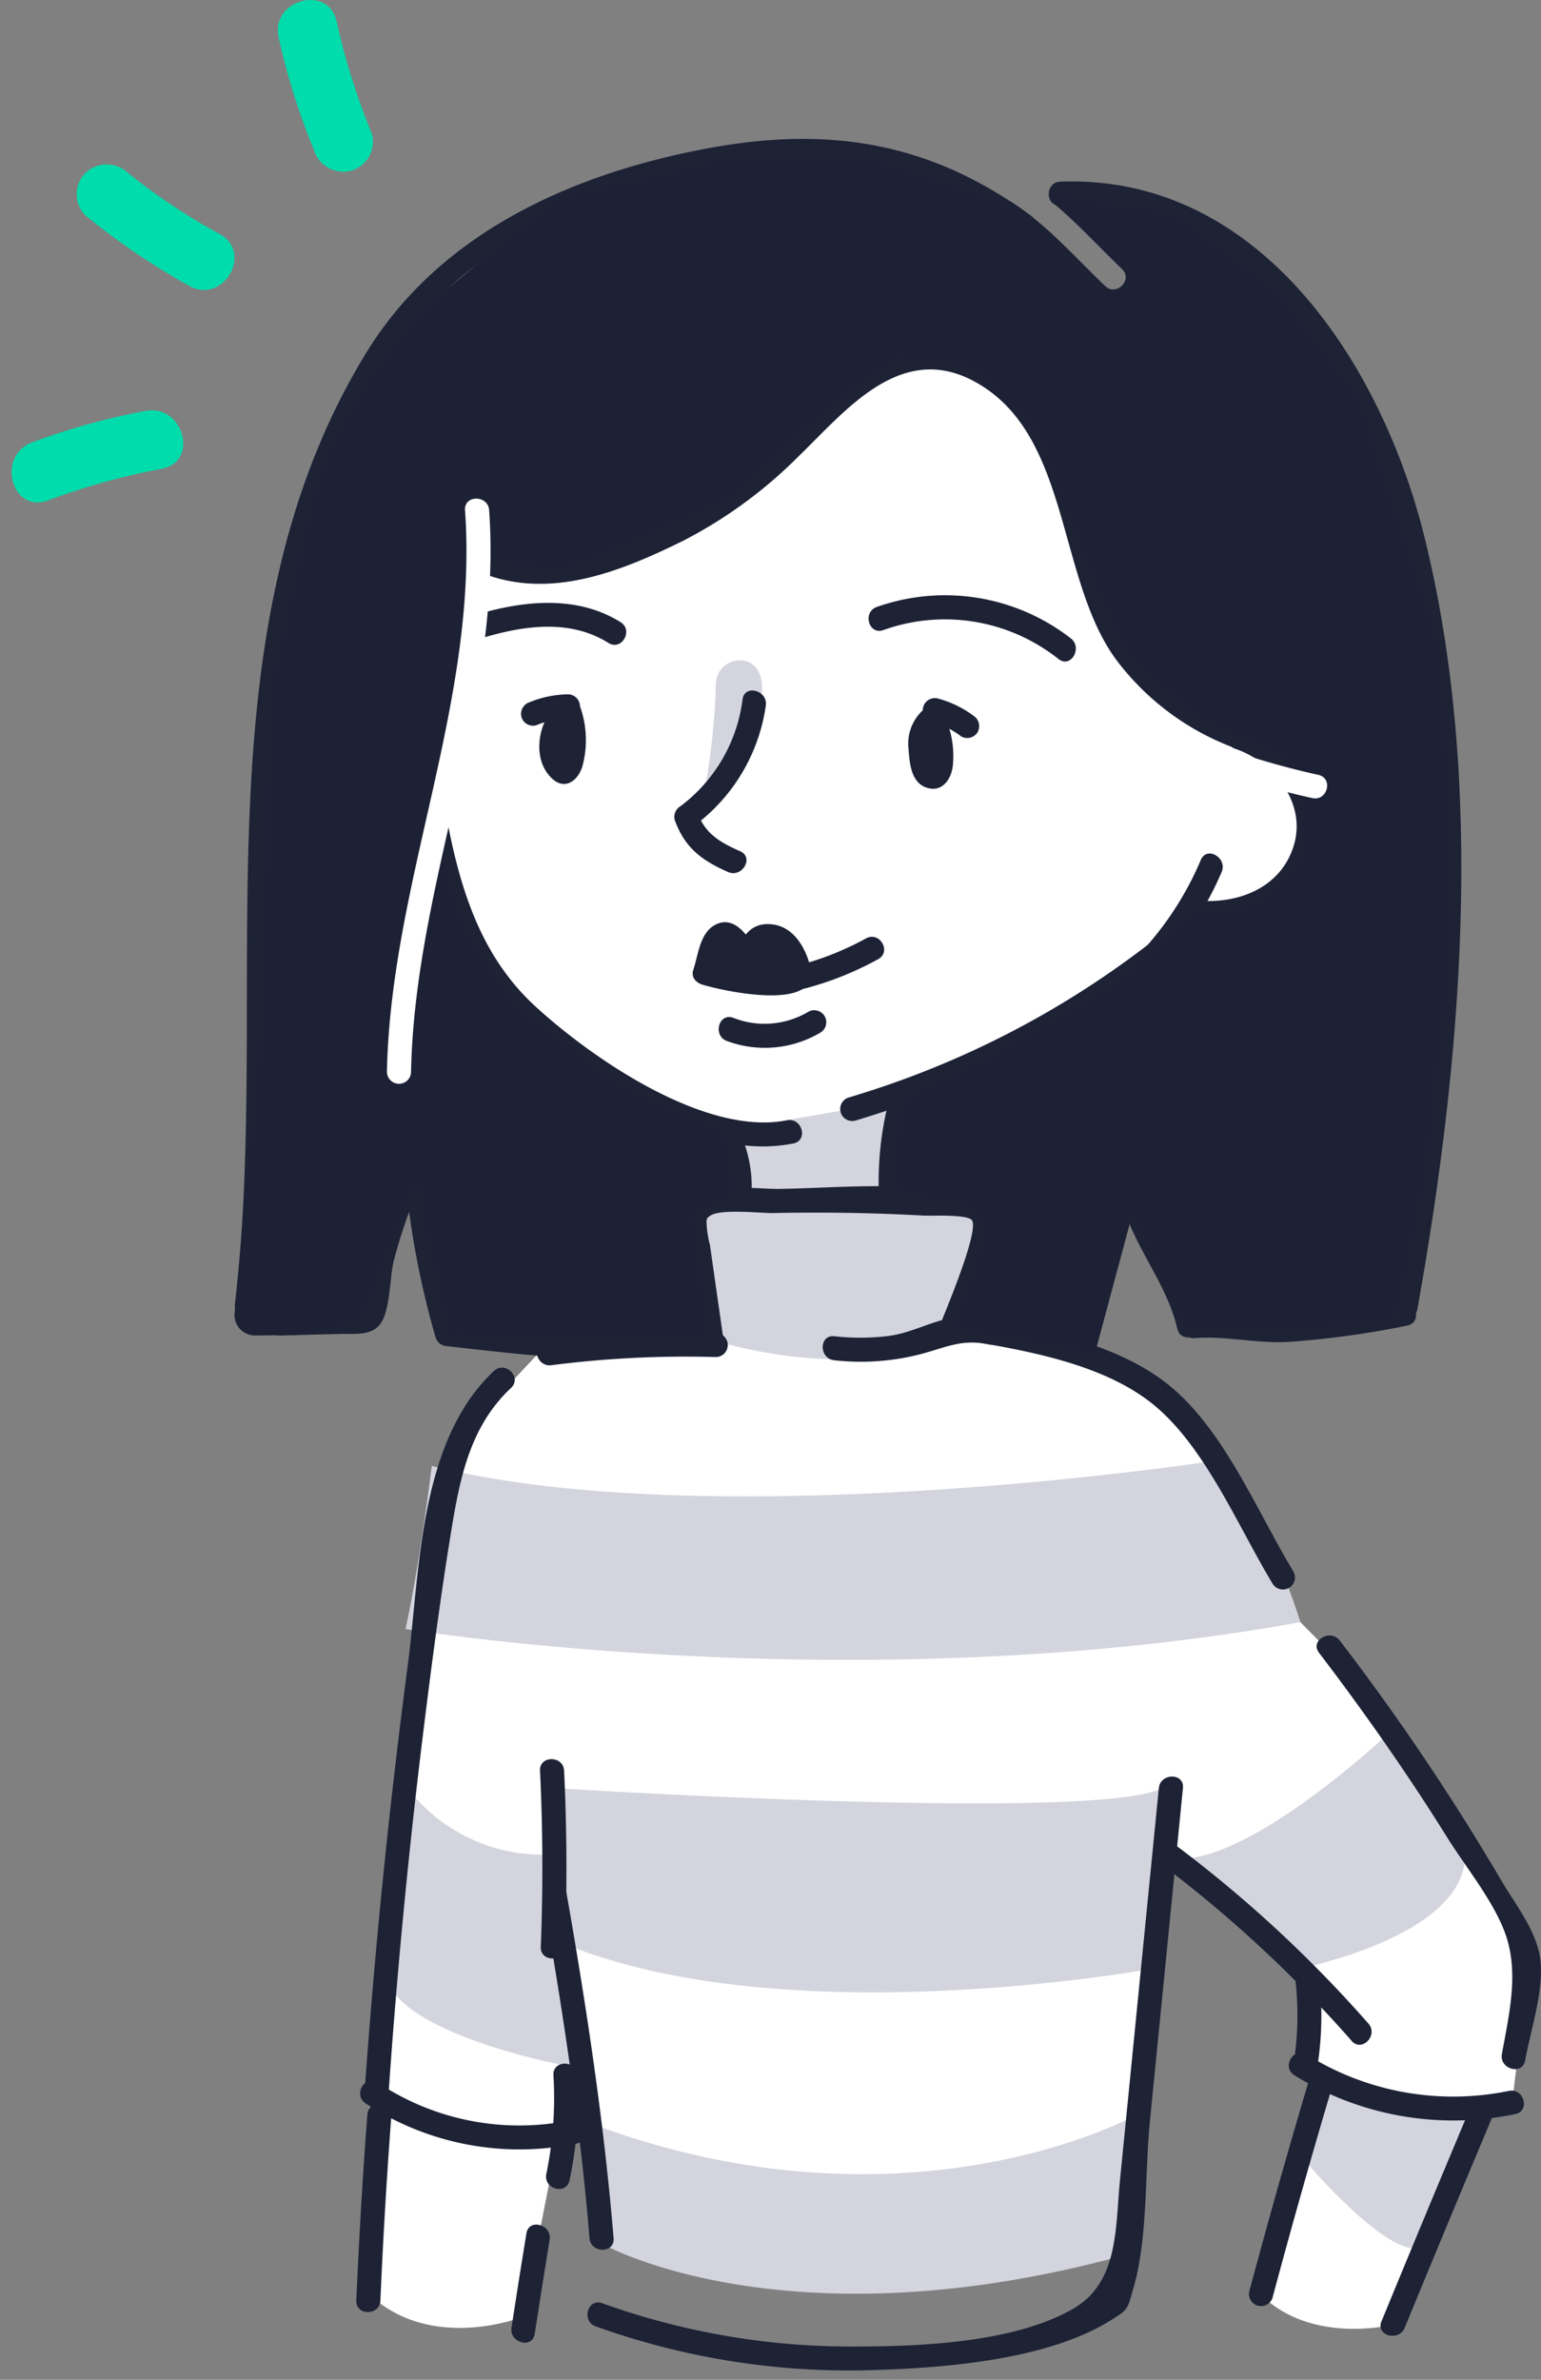 <svg width="92" height="142" xmlns="http://www.w3.org/2000/svg"><rect width="100%" height="100%" fill="#808080" stroke="none"/><g fill-rule="nonzero" fill="none"><path d="M76.323 37.206c.002.5 6.648 10.462 6.648 10.462l-5.335 16.774s-7.571-3.017-12.104 3l-4.533 6.018-1.762 6.07s5.444 1.229 7.133 2.032c1.69.804 5.944 4.178 5.944 4.178l3.156 6.537.853 3.985 1.313.53 2.677 2.706 9.96 14.37.99 3.59-.99 7.994-2.182 1.415-4.922 11.839s-4.817 1.242-7.894-1.781l4.092-12.038-1.72-1.677.389-5.267-8.65-7.483-2.39 19.998-9.62 3.698-15.288-1.826-5.4-1.872-1.537-4.605-1.841 1.724-2.08 10.657s-5.464 2.2-9.221-1.37l1.012-11.01.26-10.805 2.913-23.548 1.476-5.98 5-5.333-1.44-5.944-5.152-8.894-2.452-15.811L25.45 39.08l.787-7.471 3.049-3.946 9.245-3.44 15.99-7.488 15.8 11.395 3.498 9.076h2.503z" fill="#FFF"/><path d="M41.966 47.667a41.17 41.17 0 0 0 .773-6.766 1.43 1.43 0 0 1 .52-1.173c.35-.287.815-.393 1.254-.285.728.206 1.276.965.823 3.063 0 0-1.58 5.245-3.37 5.161zM53.817 65.647l-.638 5.263-8.686.733-1.234-4.16zM71.981 87.242s-29.379 4.442-46.206.23c0 0-.68 5.69-1.566 9.728 0 0 26.908 4.401 53.427-.409 0 0-2.674-8.755-5.655-9.55zM82.67 103.635s-7.787 7.274-12.186 7.277l7.095 6.547s9.612-1.863 9.877-6.547l-4.786-7.277zM33.076 106.692s32.388 2.059 36.31 0l-.55 10.767s-21.794 4.04-35.215-1.5l-.545-9.267z" fill="#D3D4DD"/><path d="M24.32 106.692a10.225 10.225 0 0 0 8.703 3.963l-.046 3.203 1.547 9.548s-10.513-1.807-11.503-5.463l1.299-11.251zM67.835 127.555l-.072-1.32s-13.645 7.548-32.51.464l.728 7.205s10.892 6.17 31.028.694l.826-7.043M56.925 79.327l2.228-6.954-3.794-.545-12.051-.185-1.904.82.939 7.436s9.33 3.065 14.582-.572zM88.352 125.853s-8.018-.369-9.416-1.861l-1.346 4.57s5.823 6.992 7.561 5.342l3.201-8.05z" fill="#D3D4DD"/><g fill="#1D2235"><path d="M63.303 10.839c11.89-.453 19.204 10.903 21.757 21.272 3.626 14.73 2.21 31.242-.441 46.009-.163.907-1.549.523-1.387-.381 2.429-13.527 3.505-28.113 1.167-41.741-1.844-10.74-8.425-24.207-21.096-23.725-.925.035-.924-1.4 0-1.434zM68.279 71.023c.646 2.825 2.747 5.05 3.395 7.883.205.899-1.18 1.282-1.386.381-.646-2.825-2.748-5.05-3.395-7.883-.206-.898 1.18-1.282 1.386-.381z"/><path d="M84.025 79.094a54.658 54.658 0 0 1-6.869.96c-1.977.165-3.908-.362-5.846-.21-.922.072-.918-1.363 0-1.435 1.758-.137 3.474.371 5.25.265a47.85 47.85 0 0 0 7.083-.963c.903-.192 1.288 1.19.382 1.383zM78.916 45.597a15.604 15.604 0 0 1-12.295-6.256c-3.581-4.899-2.676-13.618-8.598-16.658-4.355-2.235-7.608 1.902-10.377 4.575a27.495 27.495 0 0 1-6.844 5.001c-3.995 1.975-8.355 3.67-12.559 1.703-.836-.392-.107-1.629.726-1.239 3.493 1.635 7.814-.091 11.108-1.702a28.034 28.034 0 0 0 7.289-5.52c2.774-2.742 6.045-6.003 10.323-4.53 4.219 1.453 5.892 6.042 7.014 9.911.958 3.302 1.813 6.506 4.296 9.06a14.19 14.19 0 0 0 9.917 4.22c.923.028.927 1.462 0 1.435zM47.364 68.228c-5.39 1.073-11.175-2.972-15.223-6.162-4.039-3.183-5.766-7.404-6.757-12.337-.18-.901 1.205-1.287 1.387-.381.819 4.078 2.078 7.861 5.231 10.738 3.528 3.219 10.191 7.712 14.98 6.759.904-.18 1.29 1.202.382 1.383zM70.354 56.754a56.767 56.767 0 0 1-19.255 10.101.718.718 0 1 1-.382-1.383 54.88 54.88 0 0 0 18.62-9.732c.716-.572 1.74.437 1.017 1.014z"/><path d="M44.186 67.606a7.748 7.748 0 0 1 .693 3.299.718.718 0 0 1-1.438 0 6.067 6.067 0 0 0-.497-2.575c-.37-.837.869-1.567 1.242-.724zM54.51 65.838a18.03 18.03 0 0 0-.613 5.071.718.718 0 0 1-1.437 0c-.038-1.84.186-3.675.664-5.453a.72.72 0 0 1 1.386.382zM74.127 43.296c3.413 1.155 5.761 4.756 4.225 8.253a6.098 6.098 0 0 1-3.193 3.137c-1.115.479-2.14.208-3.21.55-.872.28-1.342 1.217-1.959 1.917-.611.694-1.625-.323-1.016-1.015a18.26 18.26 0 0 0 1.585-2.084.71.71 0 0 1 .62-.355c2.501.334 5.258-.601 6.062-3.25.767-2.525-1.174-4.984-3.496-5.77-.872-.295-.498-1.68.382-1.383z"/><path d="M72.935 52.03a20.054 20.054 0 0 1-3.522 5.504c-.617.69-1.63-.327-1.016-1.014a18.928 18.928 0 0 0 3.296-5.214c.362-.846 1.6-.116 1.242.724zM60.81 14.101c-6.184-4.532-12.572-5.25-19.928-3.487-4.053.972-8.309 2.432-11.795 4.747-4.045 2.687-6.6 6.9-8.443 11.286-6.78 16.128-3.173 34.224-5.178 51.136-.108.905-1.546.916-1.438 0 2.21-18.639-2.524-39.894 7.862-56.773 4.403-7.155 12.35-10.676 20.402-12.167 7.214-1.335 13.27-.358 19.244 4.02.738.54.022 1.786-.725 1.238zM25.464 69.875a29.366 29.366 0 0 0-1.957 5.367c-.26 1.029-.19 3.085-.877 3.848-.561.624-1.53.484-2.294.504l-3.712.098a.718.718 0 0 1 0-1.434l2.843-.075c.474.046.951.033 1.422-.038.591.137.825-.1.7-.711.05-.325.108-.648.174-.97a30.857 30.857 0 0 1 2.46-7.313c.394-.834 1.634-.107 1.24.724z"/><path d="M25.562 69.513a50.123 50.123 0 0 0 1.829 9.904l-.693-.527c2.974.33 5.936.702 8.932.752a.718.718 0 0 1 0 1.434c-2.995-.05-5.958-.421-8.932-.751a.751.751 0 0 1-.694-.527 52.032 52.032 0 0 1-1.88-10.285c-.077-.92 1.361-.914 1.438 0zM56.27 78.693c.254-.66 2.215-5.31 1.747-5.892-.287-.357-2.45-.245-2.828-.266-2.997-.169-6.01-.216-9.01-.154-.76.015-3.24-.282-3.811.184-.6.488.158-.78-.19.28.01.483.078.964.205 1.43l.819 5.723c.13.903-1.256 1.293-1.386.381-.337-2.357-1.296-5.292-1.096-7.656.21-2.47 4.006-1.755 5.851-1.784 3.512-.056 7.798-.5 11.229.376 3.206.819.645 5.705-.144 7.76-.328.853-1.718.482-1.386-.382z"/><path d="M57.567 78.516c4.018.67 8.994 1.5 12.259 4.168 3.29 2.69 5.248 7.556 7.41 11.12a.72.72 0 0 1-1.241.724c-2.054-3.386-4.008-8.133-7.077-10.67-3.08-2.547-7.897-3.319-11.733-3.96-.91-.151-.525-1.534.382-1.382zM70.623 106.692l-1.974 19.903c-.31 3.131-.112 6.956-.987 9.952-.373 1.278-.265 1.232-1.41 1.94-3.89 2.401-10.236 2.841-14.71 2.948a44.809 44.809 0 0 1-15.976-2.623c-.867-.305-.494-1.692.382-1.384a43.854 43.854 0 0 0 14.358 2.584c4.118.024 10.056-.13 13.743-2.24 2.741-1.567 2.532-4.814 2.81-7.623l.775-7.819 1.551-15.638c.09-.91 1.529-.92 1.438 0zM35.195 133.55c-.564-6.793-1.58-13.48-2.755-20.191-.158-.903 1.227-1.29 1.386-.381 1.198 6.842 2.232 13.647 2.807 20.573.076.92-1.362.914-1.438 0zM42.758 80.974a62.99 62.99 0 0 0-9.816.483c-.905.148-1.294-1.234-.382-1.383 3.38-.444 6.79-.623 10.198-.535a.718.718 0 0 1 0 1.435z"/><path d="M70.25 110.148a75.857 75.857 0 0 1 11.456 10.607c.592.702-.42 1.722-1.016 1.014a75.857 75.857 0 0 0-11.457-10.607c-.728-.568.295-1.576 1.017-1.014z"/><path d="M78.755 117.943a20 20 0 0 1-.117 5.45c-.142.909-1.528.523-1.386-.382.251-1.678.273-3.383.065-5.068-.11-.914 1.329-.906 1.438 0zM76.323 94.35a.718.718 0 0 1 0-1.435.718.718 0 0 1 0 1.435zM79.987 97.89c3.507 4.576 6.73 9.36 9.651 14.329.839 1.433 2.166 3.078 2.335 4.809.181 1.852-.598 4.116-.92 5.917-.163.907-1.549.523-1.387-.381.398-2.22.981-4.602.315-6.842-.608-2.045-2.444-4.262-3.57-6.066-2.373-3.806-4.945-7.475-7.665-11.041-.56-.735.687-1.45 1.241-.724z"/><path d="M90.463 126.143c-4.528.949-9.248.12-13.18-2.313-.788-.481-.066-1.722.726-1.239a16.492 16.492 0 0 0 12.072 2.17c.904-.183 1.29 1.2.382 1.382z"/><path d="M89.05 126.426c-1.746 4.15-3.476 8.307-5.188 12.47-.347.843-1.738.474-1.386-.381 1.712-4.164 3.441-8.32 5.187-12.47.353-.839 1.745-.47 1.387.381zM79.63 124.182a474.237 474.237 0 0 0-3.662 12.933.72.72 0 0 1-1.386-.381 474.227 474.227 0 0 1 3.661-12.933.72.72 0 0 1 1.387.381zM32.286 116.167c.138-3.505.123-7.008-.045-10.51-.045-.922 1.393-.92 1.437 0 .168 3.504.183 7.008.045 10.51-.036.92-1.474.925-1.437 0zM59.046 80.222c-1.603-.35-2.577.18-4.107.585-1.675.428-3.415.55-5.133.358-.912-.092-.922-1.527 0-1.434 1.07.12 2.15.117 3.218-.013 1.319-.171 2.36-.778 3.624-1.046a6.858 6.858 0 0 1 2.78.167c.903.197.521 1.58-.382 1.383zM45.72 42.1a10.826 10.826 0 0 1-4.383 7.254l.33-.81c.448 1.239 1.4 1.753 2.523 2.249.844.373.114 1.609-.726 1.238-1.586-.7-2.586-1.453-3.183-3.105a.732.732 0 0 1 .33-.81 9.45 9.45 0 0 0 3.723-6.396c.131-.91 1.517-.523 1.386.381zM41.395 57.856c.31-.926.39-2.326 1.458-2.744 1.117-.437 1.904.908 2.375 1.69l-1.314.171c.376-1.025.85-1.93 2.111-1.826 1.33.108 2.05 1.36 2.35 2.525.707 2.76-5.223 1.465-6.478 1.067a.724.724 0 0 1-.43-1.054c.452-.596 1.508-1.672 2.34-1.403.397.16.693.5.794.916.053.19.033.416.13.478.22.14.856-.517.88-.724a.727.727 0 0 1 1.227-.507c.347.309.53.76.496 1.223-.03.92-1.468.925-1.437 0l-.076-.209 1.227-.507a2.449 2.449 0 0 1-2.575 2.135 1.304 1.304 0 0 1-1.092-.764.993.993 0 0 1-.134-.486c-.102-.285.05-.35.455-.197.037.106-.973.742-.994.77l-.43-1.054c1.246.422 2.56.609 3.873.55.29-.077.587-.118.887-.122.038.485.022.574-.05.269-.03-.11-.064-.22-.101-.328-.099-.276-.327-.935-.665-1.05-.474-.16-.798.343-.922.68a.728.728 0 0 1-1.313.17c-.114-.188-.227-.377-.355-.557-.257-.36-.203-.43-.439-.162-.256.29-.29 1.064-.412 1.432-.292.87-1.681.497-1.386-.381z"/><path d="M46.222 56.807a2.478 2.478 0 0 1-.463 1.256.743.743 0 0 1-.983.257.721.721 0 0 1-.258-.98 1.14 1.14 0 0 0 .267-.533.74.74 0 0 1 .718-.717.722.722 0 0 1 .72.717zM46.428 57.88a17.757 17.757 0 0 0 5.277-1.888c.81-.445 1.537.793.725 1.239a19.018 19.018 0 0 1-5.62 2.033c-.904.172-1.291-1.21-.382-1.383zM43.777 60.732a5.113 5.113 0 0 0 4.493-.367.72.72 0 0 1 .962.27.717.717 0 0 1-.237.969 6.507 6.507 0 0 1-5.6.51c-.86-.316-.488-1.703.382-1.382zM34.666 42.255a5.958 5.958 0 0 1 .108 3.454c-.24.83-1.014 1.479-1.802.757-1.277-1.17-.845-3.478.345-4.51a.73.73 0 0 1 1.201.316c.193.587.265 1.207.21 1.823-.08.912-1.518.92-1.437 0a3.497 3.497 0 0 0-.159-1.442l1.201.317a1.847 1.847 0 0 0-.664 1.17c-.03.212-.026.428.013.638.02.104.244.556.12.557l-.509.21c.284-.253.252-1.103.249-1.438-.012-.501-.1-.997-.263-1.47-.283-.882 1.104-1.259 1.387-.382zM56.278 42.482c.512.997.722 2.122.603 3.236-.099.8-.645 1.584-1.562 1.28-.914-.302-1.014-1.422-1.07-2.237a2.713 2.713 0 0 1 .792-2.328.73.73 0 0 1 1.227.507c.13 1.005.107 2.024-.066 3.022-.148.909-1.534.523-1.386-.381.136-.875.141-1.765.015-2.64l1.227.506a1.156 1.156 0 0 0-.384.93c-.011.327.156.747.107 1.053.071.182-.042.266-.34.252l.029-.209a6.769 6.769 0 0 1 .002-.738 4.29 4.29 0 0 0-.436-1.53c-.401-.827.838-1.555 1.242-.723z"/><path d="M57.384 43.94a5.182 5.182 0 0 0-1.79-.882.718.718 0 0 1 .383-1.383c.77.203 1.494.552 2.132 1.026a.739.739 0 0 1 .258.982.725.725 0 0 1-.983.257zM33.943 42.864a5.13 5.13 0 0 0-1.93.414.723.723 0 0 1-.883-.501.735.735 0 0 1 .502-.882 6.2 6.2 0 0 1 2.311-.465.718.718 0 0 1 0 1.434zM36.325 38.363c-2.295-1.437-5.035-1.038-7.48-.312a.718.718 0 1 1-.382-1.383c2.8-.831 5.986-1.172 8.587.457.782.49.061 1.73-.725 1.238zM63.203 39.33a10.9 10.9 0 0 0-10.472-1.732c-.874.305-1.25-1.08-.382-1.383a12.242 12.242 0 0 1 11.58 1.876c.722.555.007 1.802-.726 1.238z"/></g><path d="M15.559 61.403l.619-20.666 2.314-10.294c1.624-6.83 7.218-12.374 7.218-12.374l7.589-6.306 9.681-2.2h9.241l7.686 2.535.463-.06c.68.452 1.332.946 1.95 1.48 1.273 1.12 2.431 2.376 3.659 3.547.673.643 1.68-.371 1.005-1.015-1.299-1.24-2.52-2.582-3.888-3.747-.213-.181-.097-.616-.317-.787l7.345 1.267 6.313 4.794 4.812 6.368 4.855 15.09.707 16.7-1.646 14.184-1.741 8.572c-1.036 1.109-12.736.734-12.736.734L67.6 72.454l-2.232 8.311-8.443-1.438 1.732-5.083-.329-2.09-5.15-1.245.64-5.262 4.969-2.446 7.989-4.629 4.404-4.156 3.824-.442 2.56-2.43.35-3.815-1.374-2.67-5.099-2.277-4.232-3.845-2.706-6.083-2.636-7.3-3.821-3.658-4.493-.583-3.68 2.734-6.47 5.831-9.925 4.212-4.872-.748-1.175 9.515-1.198 7.463 1.674 5.414 2.725 4.024 6.065 4.901 6.562 2.824.627 3.73-2.482 1.25.939 7.436-15.645-.292-1.845-9.214-3.293 8.452-3.858.814-2.471.028a1.223 1.223 0 0 1-1.228-1.326l1.556-16.958z" fill="#1D2135"/><path d="M29.203 30.443c.802 11.443-4.43 22.138-4.663 33.505a.72.72 0 0 1-1.44 0c.233-11.364 5.465-22.08 4.664-33.505-.065-.923 1.374-.92 1.439 0zM78.343 47.62a47.678 47.678 0 0 1-7.534-2.332c-.851-.343-.497-1.732.366-1.385a47.677 47.677 0 0 0 7.534 2.333c.906.2.54 1.585-.366 1.384z" fill="#FFF"/><path d="M34.477 123.826a23.82 23.82 0 0 1-.474 6.271c-.188.903-1.574.521-1.386-.381.4-1.936.543-3.916.423-5.89-.054-.922 1.384-.919 1.437 0zM30.507 82.817c-2.456 2.304-3.056 5.398-3.574 8.573-.635 3.891-1.148 7.807-1.633 11.719a401.017 401.017 0 0 0-2.103 21.833c-.065.915-1.503.922-1.438 0 .6-8.504 1.456-16.982 2.567-25.437.76-5.705.636-13.453 5.164-17.702.674-.632 1.692.38 1.017 1.014z" fill="#1D2235"/><path d="M22.557 124.268a15.24 15.24 0 0 0 11.5 2.248c.903-.181 1.29 1.201.382 1.383-4.354.91-8.892.049-12.607-2.393-.773-.501-.053-1.743.725-1.238z" fill="#1D2235"/><path d="M21.273 137.266c.159-3.698.378-7.393.658-11.083.07-.915 1.508-.923 1.438 0-.28 3.69-.5 7.385-.659 11.083-.04.92-1.477.925-1.437 0zM32.814 133.639c-.306 1.874-.603 3.75-.891 5.627-.14.91-1.525.523-1.386-.381.287-1.878.584-3.753.891-5.627.149-.909 1.534-.523 1.386.381z" fill="#1D2235"/><g fill="#00DCAB"><path d="M18.74 8.94a40.401 40.401 0 0 1-2.103-6.7c-.497-2.249 2.967-3.21 3.465-.953a40.402 40.402 0 0 0 2.103 6.7 1.805 1.805 0 0 1-1.255 2.205 1.84 1.84 0 0 1-2.21-1.252zM11.302 17.062a42.628 42.628 0 0 1-6.2-4.203 1.804 1.804 0 0 1 0-2.536 1.84 1.84 0 0 1 2.542 0 37.493 37.493 0 0 0 5.471 3.642c2.025 1.117.214 4.215-1.813 3.097zM9.644 27.976c-2.31.43-4.577 1.06-6.778 1.883-2.168.81-3.105-2.655-.955-3.458a40.626 40.626 0 0 1 6.778-1.883c2.26-.422 3.23 3.033.955 3.458z"/></g></g></svg>